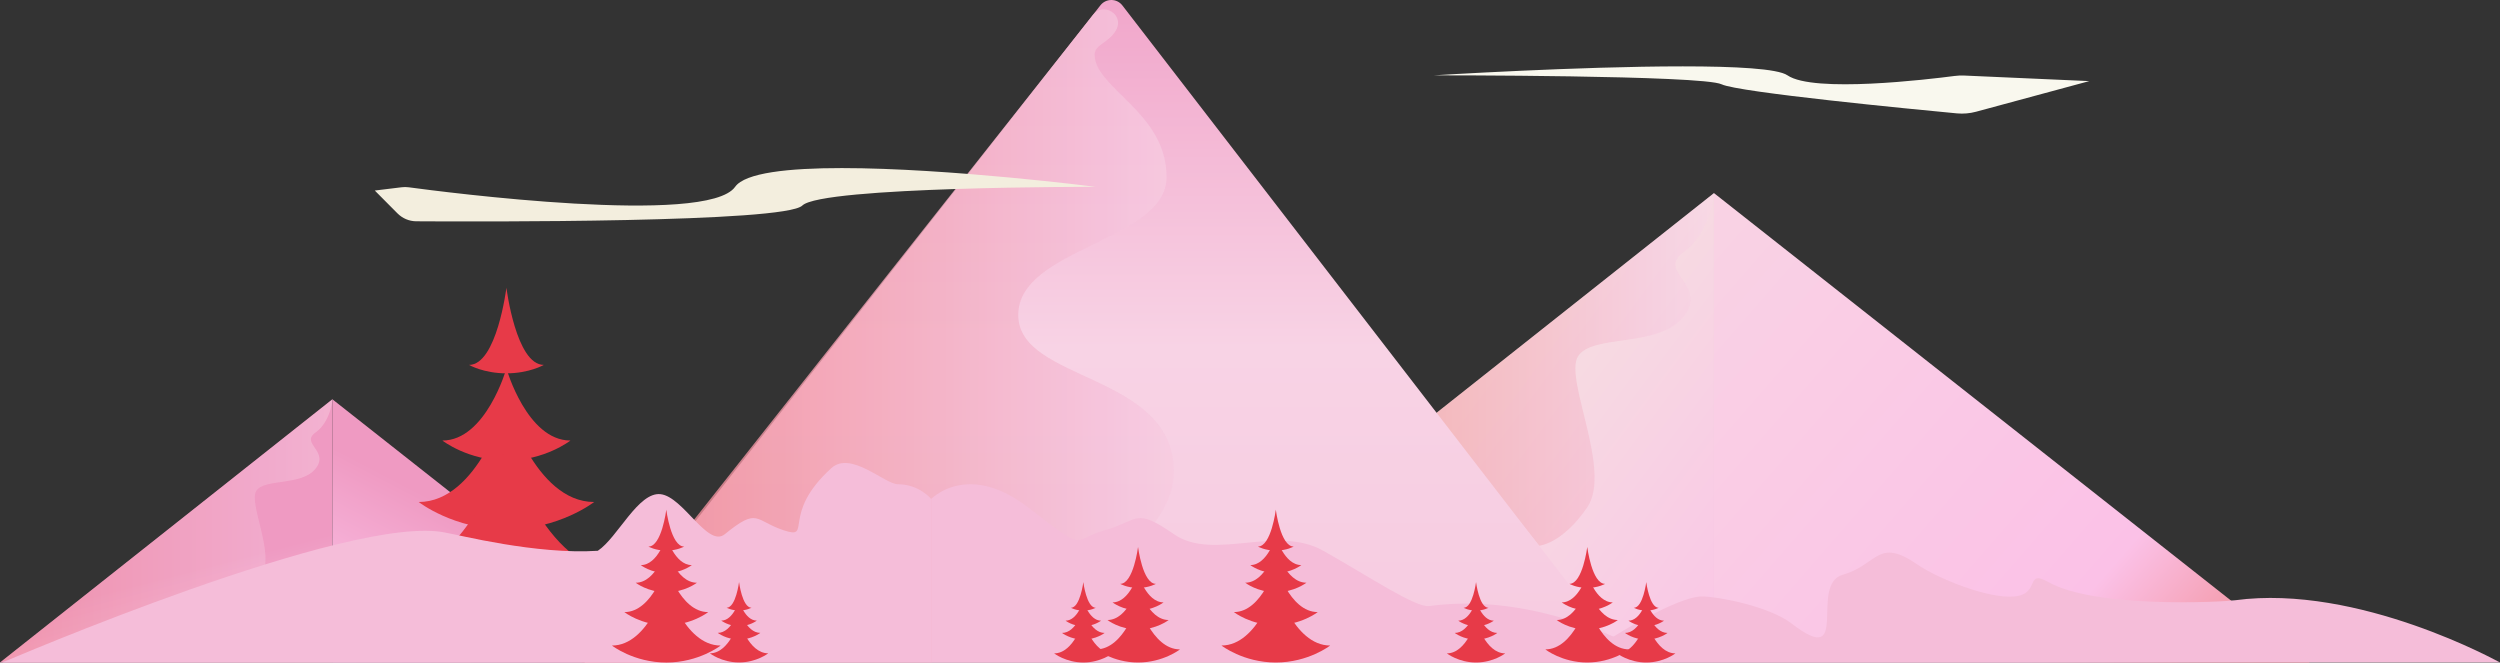 <?xml version="1.0" encoding="UTF-8"?> <svg xmlns="http://www.w3.org/2000/svg" width="4596" height="1218" viewBox="0 0 4596 1218" fill="none"><rect x="0" y="0" width="4596" height="1218" fill="#333333" stroke="none"/> <g clip-path="url(#clip0_14_157)"> <path d="M3151.01 1217.94H2061.41L3151.01 355.009V1217.94Z" fill="url(#paint0_linear_14_157)"></path> <path d="M3151 1218H4246L3151 355V1218Z" fill="url(#paint1_linear_14_157)"></path> <g opacity="0.4"> <path d="M3151.01 355.009C3151.01 355.009 3145.61 427.739 3095.21 463.739C3044.81 499.739 3142.01 524.939 3095.21 582.539C3048.41 640.139 2926.01 613.33 2900.81 655.535C2875.61 697.739 2964.02 865.139 2918.01 932.639C2872.01 1000.14 2829.53 1003.26 2829.53 1003.26L2636.45 762.539L3151.01 355.009Z" fill="url(#paint2_linear_14_157)"></path> </g> <path d="M611 1218H0L611 734V1218Z" fill="url(#paint3_linear_14_157)"></path> <path d="M611 1218H1225L611 734V1218Z" fill="url(#paint4_linear_14_157)"></path> <g opacity="0.4"> <path d="M611.194 734.244C611.194 734.244 608.167 775.014 579.915 795.194C551.663 815.374 606.149 829.5 579.915 861.788C553.681 894.076 485.069 879.048 470.943 902.706C456.817 926.364 506.374 1020.2 480.587 1058.04C454.799 1095.88 0.5 1217.5 0.5 1217.5L322.755 962.688L611.194 734.244Z" fill="url(#paint5_linear_14_157)"></path> </g> <path d="M2063.34 9.941L2995.12 1217.94H1711.91H1074.5L2022.97 9.841C2028.08 3.28 2035.6 0.002 2043.11 0C2050.67 0 2058.23 3.316 2063.34 9.941Z" fill="url(#paint6_linear_14_157)"></path> <path d="M931.001 686.35C888.894 686.35 862.299 670.835 862.299 670.835C913.264 670.835 930.993 529.049 931.001 529.004V529V529.004C931.008 529.049 948.737 670.835 999.702 670.835C999.702 670.835 973.107 686.35 931.001 686.35Z" fill="#E73A48"></path> <path d="M931 846.655C860.314 846.655 813.291 809.879 813.291 809.879C893.268 809.879 931 677.487 931 677.487C931 677.487 968.732 809.879 1048.71 809.879C1048.71 809.879 1001.69 846.655 931 846.655Z" fill="#E73A48"></path> <path d="M931 973.257C834.156 973.257 769.728 922.868 769.728 922.868C879.305 922.868 931 741.475 931 741.475C931 741.475 982.696 922.868 1092.27 922.868C1092.27 922.868 1027.84 973.257 931 973.257Z" fill="#E73A48"></path> <path d="M931 1116.71C805.494 1116.71 722 1051.41 722 1051.41C864.007 1051.41 931 816.333 931 816.333C931 816.333 997.992 1051.41 1140 1051.41C1140 1051.41 1056.51 1116.71 931 1116.71Z" fill="#E73A48"></path> <g opacity="0.8"> <path d="M2009.41 27.238C2027.76 3.687 2065.49 25.726 2053.07 52.877C2052.83 53.403 2052.58 53.919 2052.31 54.425C2039.36 78.723 2012.36 81.423 2012.36 100.323C2012.36 162.419 2144.65 206.518 2144.65 325.31C2144.65 444.105 1871.97 454.905 1871.97 579.098C1871.97 703.292 2158.3 684.392 2158.3 867.983C2158.3 1051.57 1711.9 1217.94 1711.9 1217.94H1068.5L2009.41 27.238Z" fill="url(#paint7_linear_14_157)"></path> </g> <path d="M1889.81 932.639C2000.81 1018.14 1967.09 992.889 2030.75 974.914C2094.41 956.939 2085.41 931.739 2158.31 982.139C2195.01 1007.51 2242.43 1002.69 2291.5 997.862C2339.9 993.101 2389.91 988.342 2432.81 1012.56C2519.21 1061.34 2602.75 1117.46 2627.31 1114.15C2854.01 1083.55 3057.41 1217.94 3057.41 1217.94H1711.91V917.339C1711.91 917.339 1737.76 890.226 1783.96 890.222C1812.1 890.219 1847.79 900.274 1889.81 932.639Z" fill="#F5BDD9"></path> <path d="M3294 1146.5C3405 1232 3324.34 1074.47 3388 1056.5C3451.66 1038.53 3451.6 987.1 3524.5 1037.5C3561.2 1062.87 3654.43 1101.32 3703.5 1096.5C3751.9 1091.74 3722.6 1045.78 3765.5 1070C3851.9 1118.78 4084.43 1106.82 4109 1103.5C4335.7 1072.91 4595.5 1217.72 4595.5 1217.72H2951L2963.5 1172C2963.5 1172 3082.7 1096.5 3128.9 1096.5C3157.04 1096.5 3251.98 1114.13 3294 1146.5Z" fill="#F5BDD9"></path> <path d="M1528.5 860.5C1434.13 946 1494.96 992.889 1440.84 974.914C1386.72 956.939 1394.37 931.739 1332.39 982.139C1301.19 1007.51 1256.22 913.324 1214.5 908.5C1173.35 903.739 1135.49 988.342 1099.02 1012.56C986.001 1020 841.386 982.816 820.5 979.5C647.5 941 4.5 1217.94 4.5 1217.94H1711.91V917.339C1711.91 917.339 1689.93 890.226 1650.65 890.222C1626.73 890.219 1564.22 828.134 1528.5 860.5Z" fill="#F5BDD9"></path> <path d="M2092.18 1080.77C2072.05 1080.77 2059.34 1073.35 2059.34 1073.35C2083.71 1073.35 2092.18 1005.56 2092.18 1005.54C2092.19 1005.56 2100.66 1073.35 2125.03 1073.35C2125.03 1073.35 2112.32 1080.77 2092.18 1080.77Z" fill="#E73A48"></path> <path d="M2092.18 1122.09C2064 1122.09 2045.25 1107.43 2045.25 1107.43C2077.14 1107.43 2092.18 1054.63 2092.18 1054.63C2092.18 1054.63 2107.23 1107.43 2139.12 1107.43C2139.12 1107.43 2120.37 1122.09 2092.18 1122.09Z" fill="#E73A48"></path> <path d="M2092.18 1157.41C2058.39 1157.41 2035.91 1139.83 2035.91 1139.83C2074.15 1139.83 2092.18 1076.53 2092.18 1076.53C2092.18 1076.53 2110.22 1139.83 2148.46 1139.83C2148.46 1139.83 2125.98 1157.41 2092.18 1157.41Z" fill="#E73A48"></path> <path d="M2092.19 1217.94C2045.88 1217.94 2015.08 1193.85 2015.08 1193.85C2067.47 1193.85 2092.19 1107.12 2092.19 1107.12C2092.19 1107.12 2116.9 1193.85 2169.29 1193.85C2169.29 1193.85 2138.49 1217.94 2092.19 1217.94Z" fill="#E73A48"></path> <path d="M2918.01 1080.77C2897.88 1080.77 2885.17 1073.35 2885.17 1073.35C2909.53 1073.35 2918.01 1005.56 2918.01 1005.54C2918.02 1005.56 2926.49 1073.35 2950.86 1073.35C2950.86 1073.35 2938.14 1080.77 2918.01 1080.77Z" fill="#E73A48"></path> <path d="M2918.01 1122.09C2889.83 1122.09 2871.07 1107.43 2871.07 1107.43C2902.97 1107.43 2918.01 1054.63 2918.01 1054.63C2918.01 1054.63 2933.06 1107.43 2964.95 1107.43C2964.95 1107.43 2946.2 1122.09 2918.01 1122.09Z" fill="#E73A48"></path> <path d="M2918.01 1157.41C2884.22 1157.41 2861.74 1139.83 2861.74 1139.83C2899.97 1139.83 2918.01 1076.53 2918.01 1076.53C2918.01 1076.53 2936.05 1139.83 2974.29 1139.83C2974.29 1139.83 2951.81 1157.41 2918.01 1157.41Z" fill="#E73A48"></path> <path d="M2918.01 1217.94C2871.71 1217.94 2840.91 1193.85 2840.91 1193.85C2893.3 1193.85 2918.01 1107.12 2918.01 1107.12C2918.01 1107.12 2942.73 1193.85 2995.12 1193.85C2995.12 1193.85 2964.31 1217.94 2918.01 1217.94Z" fill="#E73A48"></path> <path d="M2713.55 1122.47C2699.54 1122.47 2690.69 1117.31 2690.69 1117.31C2707.64 1117.31 2713.54 1070.13 2713.55 1070.11C2713.55 1070.13 2719.45 1117.31 2736.41 1117.31C2736.41 1117.31 2727.56 1122.47 2713.55 1122.47Z" fill="#E73A48"></path> <path d="M2713.55 1151.23C2693.93 1151.23 2680.88 1141.02 2680.88 1141.02C2703.07 1141.02 2713.55 1104.28 2713.55 1104.28C2713.55 1104.28 2724.02 1141.02 2746.21 1141.02C2746.21 1141.02 2733.16 1151.23 2713.55 1151.23Z" fill="#E73A48"></path> <path d="M2713.55 1175.81C2690.03 1175.81 2674.38 1163.57 2674.38 1163.57C2700.99 1163.57 2713.55 1119.52 2713.55 1119.52C2713.55 1119.52 2726.1 1163.57 2752.71 1163.57C2752.71 1163.57 2737.07 1175.81 2713.55 1175.81Z" fill="#E73A48"></path> <path d="M2713.55 1217.94C2681.32 1217.94 2659.88 1201.17 2659.88 1201.17C2696.35 1201.17 2713.55 1140.81 2713.55 1140.81C2713.55 1140.81 2730.75 1201.17 2767.21 1201.17C2767.21 1201.17 2745.77 1217.94 2713.55 1217.94Z" fill="#E73A48"></path> <path d="M1358.67 1122.36C1344.66 1122.36 1335.81 1117.2 1335.81 1117.2C1352.76 1117.2 1358.66 1070.02 1358.67 1070C1358.67 1070.02 1364.57 1117.2 1381.53 1117.2C1381.53 1117.2 1372.68 1122.36 1358.67 1122.36Z" fill="#E73A48"></path> <path d="M1358.67 1151.12C1339.05 1151.12 1326 1140.91 1326 1140.91C1348.19 1140.91 1358.67 1104.17 1358.67 1104.17C1358.67 1104.17 1369.14 1140.91 1391.33 1140.91C1391.33 1140.91 1378.28 1151.12 1358.67 1151.12Z" fill="#E73A48"></path> <path d="M1358.67 1175.7C1335.15 1175.7 1319.5 1163.46 1319.5 1163.46C1346.11 1163.46 1358.67 1119.41 1358.67 1119.41C1358.67 1119.41 1371.22 1163.46 1397.83 1163.46C1397.83 1163.46 1382.19 1175.7 1358.67 1175.7Z" fill="#E73A48"></path> <path d="M1358.67 1217.83C1326.44 1217.83 1305 1201.06 1305 1201.06C1341.47 1201.06 1358.67 1140.7 1358.67 1140.7C1358.67 1140.7 1375.87 1201.06 1412.33 1201.06C1412.33 1201.06 1390.89 1217.83 1358.67 1217.83Z" fill="#E73A48"></path> <path d="M3026.47 1122.47C3012.46 1122.47 3003.61 1117.31 3003.61 1117.31C3020.57 1117.31 3026.47 1070.13 3026.47 1070.11C3026.47 1070.13 3032.38 1117.31 3049.33 1117.31C3049.33 1117.31 3040.48 1122.47 3026.47 1122.47Z" fill="#E73A48"></path> <path d="M3026.47 1151.23C3006.85 1151.23 2993.8 1141.02 2993.8 1141.02C3016 1141.02 3026.47 1104.28 3026.47 1104.28C3026.47 1104.28 3036.95 1141.02 3059.14 1141.02C3059.14 1141.02 3046.09 1151.23 3026.47 1151.23Z" fill="#E73A48"></path> <path d="M3026.47 1175.81C3002.95 1175.81 2987.31 1163.57 2987.31 1163.57C3013.92 1163.57 3026.47 1119.52 3026.47 1119.52C3026.47 1119.52 3039.03 1163.57 3065.64 1163.57C3065.64 1163.57 3049.99 1175.81 3026.47 1175.81Z" fill="#E73A48"></path> <path d="M3026.47 1217.94C2994.25 1217.94 2972.81 1201.17 2972.81 1201.17C3009.27 1201.17 3026.47 1140.81 3026.47 1140.81C3026.47 1140.81 3043.68 1201.17 3080.14 1201.17C3080.14 1201.17 3058.7 1217.94 3026.47 1217.94Z" fill="#E73A48"></path> <path d="M1991.58 1122.47C1977.57 1122.47 1968.72 1117.31 1968.72 1117.31C1985.68 1117.31 1991.58 1070.13 1991.58 1070.11C1991.58 1070.13 1997.48 1117.31 2014.44 1117.31C2014.44 1117.31 2005.59 1122.47 1991.58 1122.47Z" fill="#E73A48"></path> <path d="M1991.58 1151.23C1971.96 1151.23 1958.91 1141.02 1958.91 1141.02C1981.11 1141.02 1991.58 1104.28 1991.58 1104.28C1991.58 1104.28 2002.05 1141.02 2024.25 1141.02C2024.25 1141.02 2011.2 1151.23 1991.58 1151.23Z" fill="#E73A48"></path> <path d="M1991.58 1175.81C1968.06 1175.81 1952.41 1163.57 1952.41 1163.57C1979.03 1163.57 1991.58 1119.52 1991.58 1119.52C1991.58 1119.52 2004.14 1163.57 2030.75 1163.57C2030.75 1163.57 2015.1 1175.81 1991.58 1175.81Z" fill="#E73A48"></path> <path d="M1991.58 1217.94C1959.36 1217.94 1937.92 1201.17 1937.92 1201.17C1974.38 1201.17 1991.58 1140.81 1991.58 1140.81C1991.58 1140.81 2008.79 1201.17 2045.25 1201.17C2045.25 1201.17 2023.81 1217.94 1991.58 1217.94Z" fill="#E73A48"></path> <path d="M2345.46 1012.18C2325.33 1012.18 2312.61 1004.77 2312.61 1004.77C2336.98 1004.77 2345.45 936.977 2345.46 936.956V936.954V936.956C2345.46 936.977 2353.94 1004.77 2378.3 1004.77C2378.3 1004.77 2365.59 1012.18 2345.46 1012.18Z" fill="#E73A48"></path> <path d="M2345.46 1053.51C2317.27 1053.51 2298.52 1038.84 2298.52 1038.84C2330.41 1038.84 2345.46 986.047 2345.46 986.047C2345.46 986.047 2360.5 1038.84 2392.4 1038.84C2392.4 1038.84 2373.64 1053.51 2345.46 1053.51Z" fill="#E73A48"></path> <path d="M2345.46 1088.83C2311.66 1088.83 2289.18 1071.24 2289.18 1071.24C2327.42 1071.24 2345.46 1007.95 2345.46 1007.95C2345.46 1007.95 2363.5 1071.24 2401.73 1071.24C2401.73 1071.24 2379.25 1088.83 2345.46 1088.83Z" fill="#E73A48"></path> <path d="M2345.46 1149.35C2299.16 1149.35 2268.35 1125.26 2268.35 1125.26C2320.74 1125.26 2345.46 1038.54 2345.46 1038.54C2345.46 1038.54 2370.17 1125.26 2422.56 1125.26C2422.56 1125.26 2391.76 1149.35 2345.46 1149.35Z" fill="#E73A48"></path> <path d="M2345.46 1217.94C2285.45 1217.94 2245.53 1186.72 2245.53 1186.72C2313.43 1186.72 2345.46 1074.33 2345.46 1074.33C2345.46 1074.33 2377.49 1186.72 2445.38 1186.72C2445.38 1186.72 2405.46 1217.94 2345.46 1217.94Z" fill="#E73A48"></path> <path d="M1224.92 1012.23C1204.79 1012.23 1192.08 1004.81 1192.08 1004.81C1216.44 1004.81 1224.92 937.023 1224.92 937.002V937V937.002C1224.93 937.023 1233.4 1004.81 1257.77 1004.81C1257.77 1004.81 1245.06 1012.23 1224.92 1012.23Z" fill="#E73A48"></path> <path d="M1224.92 1053.55C1196.74 1053.55 1177.99 1038.89 1177.99 1038.89C1209.88 1038.89 1224.92 986.093 1224.92 986.093C1224.92 986.093 1239.97 1038.89 1271.86 1038.89C1271.86 1038.89 1253.11 1053.55 1224.92 1053.55Z" fill="#E73A48"></path> <path d="M1224.92 1088.87C1191.13 1088.87 1168.65 1071.29 1168.65 1071.29C1206.88 1071.29 1224.92 1007.99 1224.92 1007.99C1224.92 1007.99 1242.96 1071.29 1281.2 1071.29C1281.2 1071.29 1258.72 1088.87 1224.92 1088.87Z" fill="#E73A48"></path> <path d="M1224.92 1149.4C1178.62 1149.4 1147.82 1125.31 1147.82 1125.31C1200.21 1125.31 1224.92 1038.58 1224.92 1038.58C1224.92 1038.58 1249.64 1125.31 1302.03 1125.31C1302.03 1125.31 1271.23 1149.4 1224.92 1149.4Z" fill="#E73A48"></path> <path d="M1224.92 1217.99C1164.92 1217.99 1125 1186.77 1125 1186.77C1192.9 1186.77 1224.92 1074.37 1224.92 1074.37C1224.92 1074.37 1256.95 1186.77 1324.85 1186.77C1324.85 1186.77 1284.93 1217.99 1224.92 1217.99Z" fill="#E73A48"></path> <path d="M3286.08 138.481C3333.79 171.447 3546.31 145.795 3592.88 139.698C3599 138.897 3605.02 138.618 3611.18 138.892L3840.91 149.102L3632.78 205.404C3621.29 208.511 3609.34 209.544 3597.5 208.425C3517.53 200.873 3195.81 169.743 3164.95 154.961C3129.69 138.07 2636 138.481 2636 138.481C2636 138.481 2901.07 122 3093.69 122C3189.99 122.002 3268.19 126.122 3286.08 138.481Z" fill="url(#paint8_linear_14_157)"></path> <path d="M2014.16 343.444C2014.16 343.444 1510.89 342.581 1474.94 377.885C1442.66 409.588 879.711 407.558 765.221 406.814C752.065 406.729 739.801 401.428 730.529 392.094L689 350.284L738.484 344.24C742.809 343.712 747.133 343.744 751.451 344.328C813.307 352.692 1300.25 416 1351.47 343.444C1369.7 317.613 1449.42 309.004 1547.59 309C1743.94 309 2014.16 343.444 2014.16 343.444Z" fill="#F3EEDE"></path> </g> <defs> <linearGradient id="paint0_linear_14_157" x1="2574" y1="279" x2="4261.99" y2="1533.51" gradientUnits="userSpaceOnUse"> <stop stop-color="#F3EEDE"></stop> <stop offset="0.536" stop-color="#FBC1E7"></stop> <stop offset="1" stop-color="#F18D95"></stop> </linearGradient> <linearGradient id="paint1_linear_14_157" x1="3151" y1="355" x2="4146.9" y2="1222.13" gradientUnits="userSpaceOnUse"> <stop stop-color="#F9D3E4"></stop> <stop offset="0.759" stop-color="#FBC1E7"></stop> <stop offset="1" stop-color="#F18D95"></stop> </linearGradient> <linearGradient id="paint2_linear_14_157" x1="2636.45" y1="679.134" x2="3151.01" y2="679.134" gradientUnits="userSpaceOnUse"> <stop stop-color="#EF8089"></stop> <stop offset="0.786" stop-color="#F5C2DB"></stop> <stop offset="1" stop-color="#F9D8E8"></stop> </linearGradient> <linearGradient id="paint3_linear_14_157" x1="1463.91" y1="1478.53" x2="1287.96" y2="804.664" gradientUnits="userSpaceOnUse"> <stop stop-color="white"></stop> <stop offset="0.714" stop-color="#F5C2DB"></stop> <stop offset="1" stop-color="#EF9AC2"></stop> </linearGradient> <linearGradient id="paint4_linear_14_157" x1="491.254" y1="1478.53" x2="786.191" y2="912.367" gradientUnits="userSpaceOnUse"> <stop stop-color="white"></stop> <stop offset="0.536" stop-color="#FBC1E7"></stop> <stop offset="1" stop-color="#EF9AC2"></stop> </linearGradient> <linearGradient id="paint5_linear_14_157" x1="0.5" y1="975.872" x2="611.194" y2="975.872" gradientUnits="userSpaceOnUse"> <stop stop-color="#EF8089"></stop> <stop offset="0.786" stop-color="#F5C2DB"></stop> <stop offset="1" stop-color="#F9D8E8"></stop> </linearGradient> <linearGradient id="paint6_linear_14_157" x1="2034.81" y1="9" x2="2034.81" y2="1283.91" gradientUnits="userSpaceOnUse"> <stop stop-color="#F1A7CB"></stop> <stop offset="0.495" stop-color="#F8D3E5"></stop> <stop offset="1" stop-color="#F6CAE0"></stop> </linearGradient> <linearGradient id="paint7_linear_14_157" x1="1068.5" y1="617.599" x2="2307.5" y2="618" gradientUnits="userSpaceOnUse"> <stop stop-color="#EF8089"></stop> <stop offset="0.786" stop-color="#F5C2DB"></stop> <stop offset="1" stop-color="#F9D8E8"></stop> </linearGradient> <linearGradient id="paint8_linear_14_157" x1="3118.96" y1="225.123" x2="3118.96" y2="114.77" gradientUnits="userSpaceOnUse"> <stop stop-color="#F9F8EE"></stop> <stop offset="0.631" stop-color="#F9F8EE"></stop> <stop offset="1" stop-color="#F9F8EE"></stop> </linearGradient> <clipPath id="clip0_14_157"> <rect width="4596" height="1218" fill="white"></rect> </clipPath> </defs> </svg> 